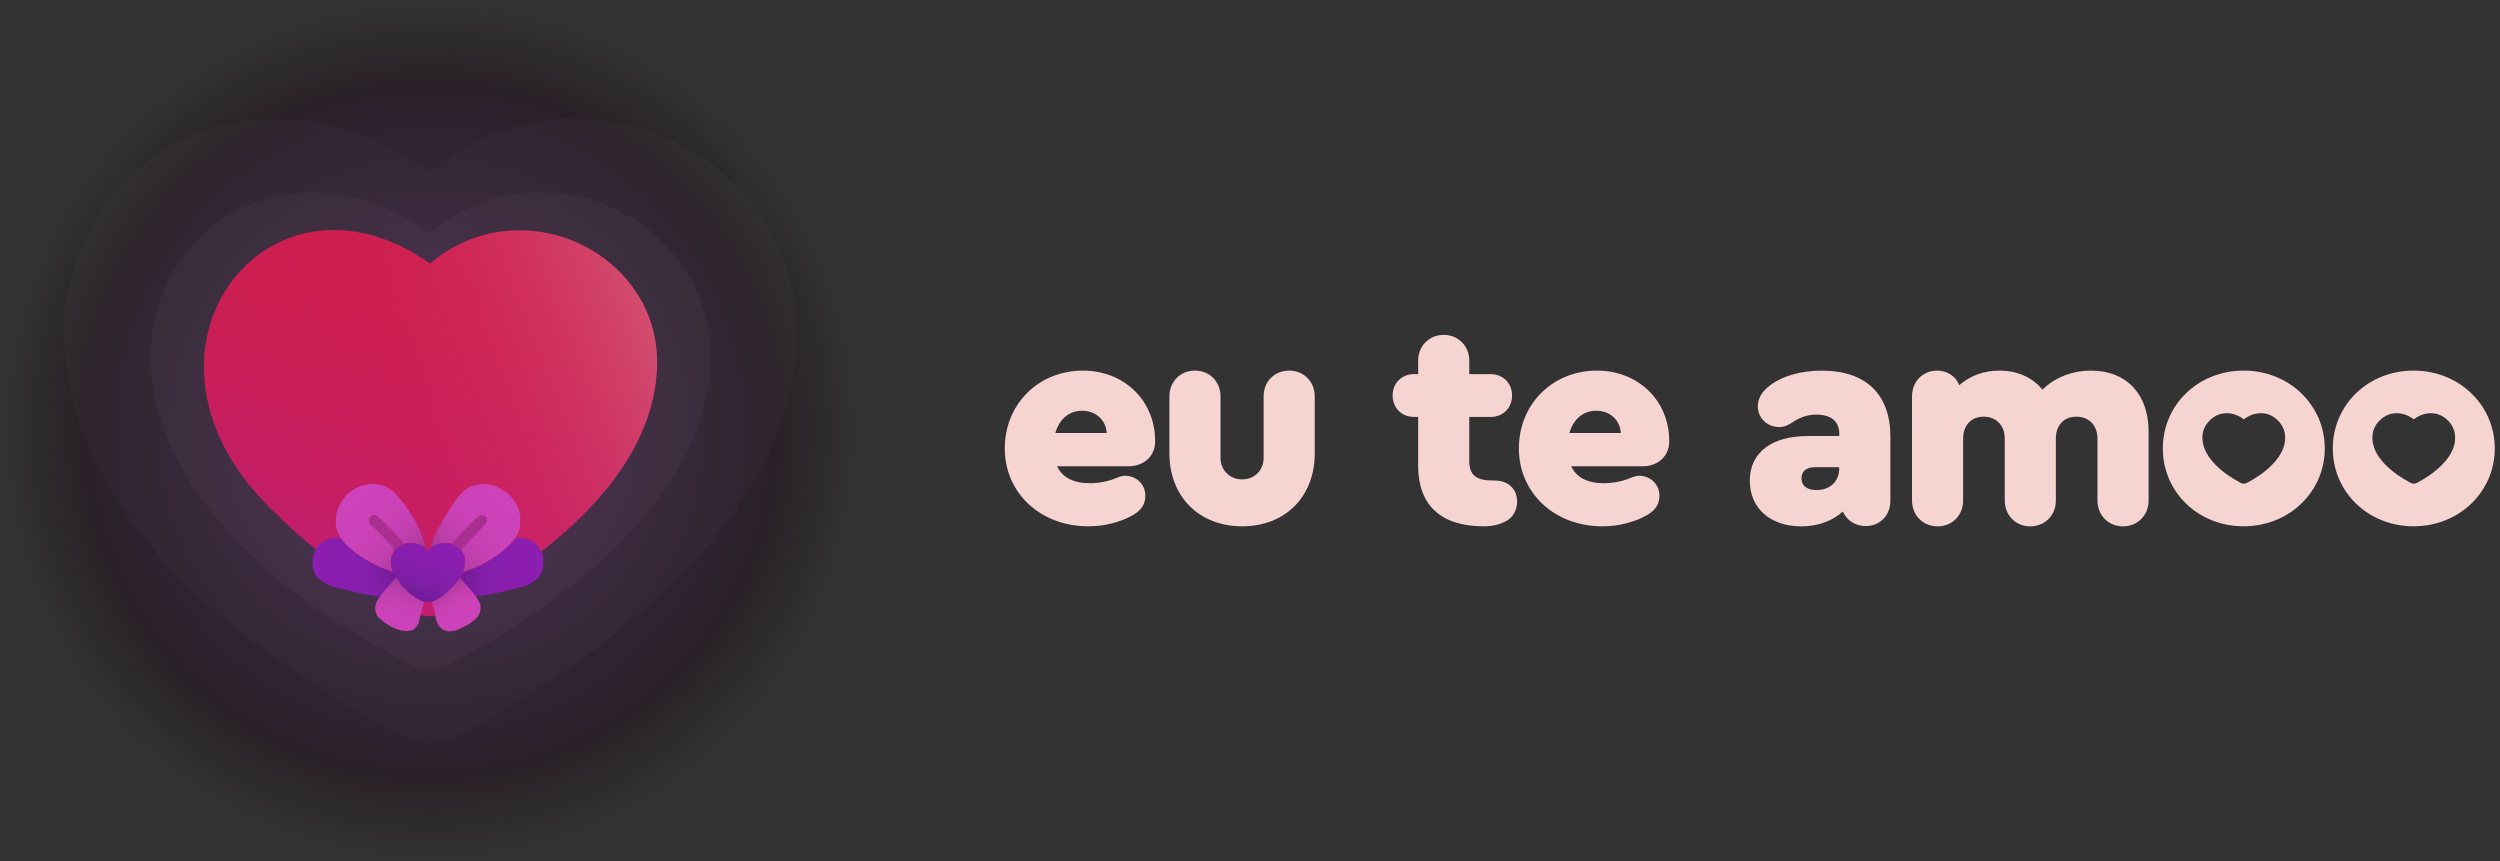 <svg width="209" height="72" viewBox="0 0 209 72" fill="none" xmlns="http://www.w3.org/2000/svg">
<rect x="0" y="0" width="209" height="72" fill="#333333" stroke="none"/>
<path d="M72 0H0V72H72V0Z" fill="url(#paint0_radial_9020_325)" fill-opacity="0.4"/>
<path d="M54.874 31.526C54.013 40.449 44.846 47.16 37.376 51.146C36.887 51.403 36.424 51.519 35.949 51.519C35.486 51.519 35.01 51.416 34.521 51.146C30.356 48.934 26.46 46.337 23.117 42.981C8.936 29.764 22.269 12.369 35.949 22.037C43.817 15.377 55.929 21.51 54.874 31.526Z" fill="#CC1243"/>
<path opacity="0.3" d="M54.874 31.526C54.013 40.449 44.846 47.16 37.376 51.146C36.887 51.403 36.424 51.519 35.949 51.519C35.486 51.519 35.01 51.416 34.521 51.146C30.356 48.934 26.46 46.337 23.117 42.981C8.936 29.764 22.269 12.369 35.949 22.037C43.817 15.377 55.929 21.51 54.874 31.526Z" fill="url(#paint1_linear_9020_325)"/>
<path opacity="0.6" d="M54.874 31.526C54.013 40.449 44.846 47.16 37.376 51.146C36.887 51.403 36.424 51.519 35.949 51.519C35.486 51.519 35.01 51.416 34.521 51.146C30.356 48.934 26.46 46.337 23.117 42.981C8.936 29.764 22.269 12.369 35.949 22.037C43.817 15.377 55.929 21.51 54.874 31.526Z" fill="url(#paint2_linear_9020_325)"/>
<path d="M45.386 47.52C45.18 48.446 44.306 48.883 43.483 49.101C42.261 49.423 41.04 49.718 39.793 49.886C39.407 49.436 39.047 48.934 38.623 48.51C38.301 48.343 38.623 48.047 38.7 47.829C40.397 47.34 41.94 46.299 43.123 44.987C44.139 44.833 45.116 45.437 45.399 46.44C45.411 46.491 45.424 47.507 45.399 47.533L45.386 47.52Z" fill="url(#paint3_linear_9020_325)"/>
<path d="M33.133 48.33C32.619 48.78 32.207 49.346 31.77 49.873C30.51 49.757 29.276 49.384 28.067 49.114C27.27 48.857 26.396 48.471 26.177 47.559C25.894 46.029 26.833 44.794 28.44 44.974C29.379 46.054 30.6 46.864 31.886 47.469C32.22 47.572 32.529 47.739 32.863 47.803C32.901 47.829 33.133 48.15 33.146 48.317L33.133 48.33Z" fill="url(#paint4_linear_9020_325)"/>
<path d="M43.47 43.65C43.676 45.489 40.243 47.404 38.7 47.816C38.931 47.199 38.97 46.504 38.546 45.964C38.816 45.617 40.513 43.984 40.654 43.624C40.834 43.264 40.397 42.879 39.96 43.213C39.484 43.624 38.314 44.82 37.839 45.476C37.221 45.283 36.591 45.437 36.064 45.771C36.09 44.769 37.697 42.416 38.199 41.683C38.636 41.104 39.137 40.629 39.896 40.526C41.76 40.179 43.599 41.747 43.496 43.65H43.47Z" fill="#CC3AB7"/>
<path opacity="0.2" d="M43.47 43.65C43.676 45.489 40.243 47.404 38.7 47.816C38.931 47.199 38.97 46.504 38.546 45.964C38.816 45.617 40.513 43.984 40.654 43.624C40.834 43.264 40.397 42.879 39.96 43.213C39.484 43.624 38.314 44.82 37.839 45.476C37.221 45.283 36.591 45.437 36.064 45.771C36.09 44.769 37.697 42.416 38.199 41.683C38.636 41.104 39.137 40.629 39.896 40.526C41.76 40.179 43.599 41.747 43.496 43.65H43.47Z" fill="url(#paint5_linear_9020_325)"/>
<path d="M35.524 45.771C34.971 45.424 34.367 45.283 33.724 45.463C33.146 44.614 32.374 43.946 31.641 43.226C31.153 42.75 30.51 43.457 31.024 43.881C31.731 44.524 32.413 45.193 33.004 45.951C32.554 46.491 32.619 47.186 32.85 47.803C31.41 47.404 28.71 45.887 28.209 44.434C27.617 42.673 28.967 40.654 30.819 40.5C31.821 40.333 32.799 40.809 33.364 41.631C34.38 42.814 35.216 44.229 35.537 45.759L35.524 45.771Z" fill="#CC3AB7"/>
<path opacity="0.2" d="M35.524 45.771C34.971 45.424 34.367 45.283 33.724 45.463C33.146 44.614 32.374 43.946 31.641 43.226C31.153 42.75 30.51 43.457 31.024 43.881C31.731 44.524 32.413 45.193 33.004 45.951C32.554 46.491 32.619 47.186 32.85 47.803C31.41 47.404 28.71 45.887 28.209 44.434C27.617 42.673 28.967 40.654 30.819 40.5C31.821 40.333 32.799 40.809 33.364 41.631C34.38 42.814 35.216 44.229 35.537 45.759L35.524 45.771Z" fill="url(#paint6_linear_9020_325)"/>
<path d="M35.434 50.31C35.319 50.76 35.203 51.223 35.087 51.686C34.843 53.524 32.696 52.611 31.821 51.763C31.436 51.493 31.32 51.056 31.384 50.618L31.41 50.58C31.423 50.297 31.603 50.104 31.757 49.898C32.143 49.32 32.696 48.793 33.133 48.266C33.506 49.101 34.586 49.963 35.434 50.31Z" fill="url(#paint7_linear_9020_325)"/>
<path opacity="0.1" d="M35.434 50.31C35.319 50.76 35.203 51.223 35.087 51.686C34.843 53.524 32.696 52.611 31.821 51.763C31.436 51.493 31.32 51.056 31.384 50.618L31.41 50.58C31.423 50.297 31.603 50.104 31.757 49.898C32.143 49.32 32.696 48.793 33.133 48.266C33.506 49.101 34.586 49.963 35.434 50.31Z" fill="url(#paint8_linear_9020_325)"/>
<path d="M38.867 47.121C38.829 47.559 38.597 47.944 38.469 48.343C37.813 49.101 37.106 49.95 36.116 50.31C35.473 50.387 35.216 50.246 34.65 49.899C33.891 49.333 33.261 48.677 32.863 47.816C32.079 45.964 33.981 44.73 35.537 45.771C35.666 46.041 35.781 46.067 36.013 45.849C36.013 45.849 36.039 45.784 36.051 45.771C37.183 44.936 39.047 45.553 38.867 47.121Z" fill="url(#paint9_linear_9020_325)"/>
<path d="M40.166 50.696C40.269 51.75 39.086 52.226 38.314 52.624C37.376 53.01 36.617 52.663 36.424 51.647C36.45 51.454 36.334 51.274 36.347 51.081C36.231 50.837 36.206 50.567 36.116 50.31C37.106 49.95 37.813 49.101 38.469 48.343C38.944 48.819 39.369 49.371 39.793 49.873C39.947 50.13 40.14 50.374 40.179 50.696H40.166Z" fill="#CC3AB7"/>
<path opacity="0.2" d="M40.166 50.696C40.269 51.75 39.086 52.226 38.314 52.624C37.376 53.01 36.617 52.663 36.424 51.647C36.45 51.454 36.334 51.274 36.347 51.081C36.231 50.837 36.206 50.567 36.116 50.31C37.106 49.95 37.813 49.101 38.469 48.343C38.944 48.819 39.369 49.371 39.793 49.873C39.947 50.13 40.14 50.374 40.179 50.696H40.166Z" fill="url(#paint10_linear_9020_325)"/>
<path d="M33.737 45.476C33.467 45.604 33.223 45.759 33.017 45.977C32.426 45.219 31.744 44.55 31.037 43.907C30.523 43.483 31.166 42.776 31.654 43.251C32.387 43.959 33.159 44.64 33.737 45.489V45.476Z" fill="#A5258D"/>
<path d="M40.371 44.023C40.294 44.1 38.623 45.874 38.546 45.964C38.353 45.784 37.826 45.476 37.826 45.476C37.749 45.476 39.021 44.01 39.947 43.213C40.5 42.801 41.091 43.431 40.371 44.023Z" fill="#A5258D"/>
<path opacity="0.03" d="M59.323 31.23C58.256 42.249 46.929 50.554 37.697 55.466C36.501 56.083 35.37 56.083 34.174 55.466C-4.693 35.46 17.177 5.991 35.936 19.504C45.669 11.276 60.621 18.849 59.31 31.243L59.323 31.23Z" fill="white"/>
<path opacity="0.02" d="M66.523 29.764C65.121 44.19 50.31 55.054 38.237 61.483C36.669 62.293 35.203 62.293 33.634 61.483C-17.28 35.254 11.417 -3.266 35.923 14.413C48.651 3.651 68.22 13.551 66.523 29.764Z" fill="white"/>
<path d="M90.534 30.983C86.807 30.983 84 33.79 84 37.491C84 41.192 86.956 43.999 90.981 43.999C92.323 43.999 93.614 43.676 94.682 43.081C95.427 42.659 95.751 42.136 95.751 41.441C95.751 40.497 95.006 39.775 94.062 39.775C93.813 39.775 93.589 39.85 93.291 39.974C92.644 40.248 91.825 40.396 91.129 40.396C89.737 40.396 88.819 39.925 88.371 38.981H94.334C95.624 38.981 96.569 38.136 96.569 36.919V36.87C96.569 33.492 93.985 30.983 90.532 30.983H90.534ZM88.224 36.2C88.547 35.057 89.367 34.338 90.459 34.338C91.626 34.338 92.471 35.132 92.52 36.2H88.224Z" fill="#F6D4D1"/>
<path d="M107.775 30.983C106.534 30.983 105.639 31.901 105.639 33.145V38.264C105.639 39.306 104.894 40.077 103.849 40.077C102.805 40.077 102.036 39.306 102.036 38.264V33.143C102.036 31.901 101.118 30.981 99.9 30.981C98.681 30.981 97.763 31.899 97.763 33.143V37.913C97.763 41.516 100.246 43.999 103.849 43.999C107.452 43.999 109.912 41.516 109.912 37.913V33.143C109.912 31.901 108.993 30.981 107.775 30.981V30.983Z" fill="#F6D4D1"/>
<path d="M124.942 40.173H124.844C123.403 40.173 122.831 39.726 122.831 38.534V34.856H124.621C125.663 34.856 126.41 34.085 126.41 33.066C126.41 32.047 125.665 31.277 124.621 31.277H122.831V30.159C122.831 28.918 121.913 27.997 120.695 27.997C119.477 27.997 118.558 28.916 118.558 30.159V31.277H118.211C117.192 31.277 116.422 32.022 116.422 33.066C116.422 34.111 117.192 34.856 118.211 34.856H118.558V38.955C118.558 42.235 120.472 43.999 124.024 43.999C124.794 43.999 125.366 43.849 125.886 43.577C126.458 43.28 126.83 42.682 126.83 41.937C126.83 40.869 126.085 40.173 124.942 40.173Z" fill="#F6D4D1"/>
<path d="M133.512 30.983C129.785 30.983 126.978 33.79 126.978 37.491C126.978 41.192 129.934 43.999 133.959 43.999C135.301 43.999 136.592 43.676 137.661 43.081C138.406 42.659 138.729 42.136 138.729 41.441C138.729 40.497 137.984 39.775 137.04 39.775C136.791 39.775 136.569 39.85 136.269 39.974C135.623 40.248 134.803 40.396 134.107 40.396C132.715 40.396 131.797 39.925 131.35 38.981H137.312C138.603 38.981 139.547 38.136 139.547 36.919V36.87C139.547 33.492 136.963 30.983 133.51 30.983H133.512ZM131.202 36.2C131.525 35.057 132.345 34.338 133.437 34.338C134.604 34.338 135.449 35.132 135.498 36.2H131.2H131.202Z" fill="#F6D4D1"/>
<path d="M152.318 30.983C150.505 30.983 148.915 31.454 147.872 32.3C147.275 32.771 146.953 33.342 146.953 33.965C146.953 34.935 147.724 35.703 148.743 35.703C149.116 35.703 149.39 35.605 149.886 35.282C150.533 34.86 151.153 34.661 151.849 34.661C153.067 34.661 153.763 35.232 153.763 36.251V36.45H151.153C148.099 36.45 146.283 37.842 146.283 40.177C146.283 42.513 148.022 44.003 150.582 44.003C151.973 44.003 153.191 43.556 154.061 42.761C154.384 43.506 155.103 43.979 155.974 43.979C157.167 43.979 158.036 43.084 158.036 41.868V36.502C158.036 32.974 155.998 30.987 152.322 30.987L152.318 30.983ZM153.759 39.157C153.759 40.25 152.988 40.97 151.871 40.97C151.077 40.97 150.604 40.623 150.604 40C150.604 39.377 151.025 39.056 151.747 39.056H153.759V39.154V39.157Z" fill="#F6D4D1"/>
<path d="M174.826 30.983C173.212 30.983 171.746 31.58 170.752 32.574C169.907 31.555 168.665 30.983 167.15 30.983C165.833 30.983 164.666 31.43 163.795 32.201C163.497 31.456 162.802 30.983 161.932 30.983C160.74 30.983 159.845 31.901 159.845 33.145V41.841C159.845 43.083 160.764 44.003 161.982 44.003C163.2 44.003 164.118 43.084 164.118 41.841V36.673C164.118 35.556 164.788 34.834 165.833 34.834C166.878 34.834 167.597 35.556 167.597 36.673V41.841C167.597 43.083 168.515 44.003 169.733 44.003C170.951 44.003 171.87 43.084 171.87 41.841V36.673C171.87 35.556 172.54 34.834 173.585 34.834C174.629 34.834 175.349 35.556 175.349 36.673V41.841C175.349 43.083 176.267 44.003 177.485 44.003C178.703 44.003 179.622 43.084 179.622 41.841V36.052C179.622 32.946 177.759 30.985 174.826 30.985V30.983Z" fill="#F6D4D1"/>
<path d="M187.57 30.981C183.768 30.981 180.812 33.839 180.812 37.489C180.812 41.139 183.766 43.997 187.57 43.997C191.374 43.997 194.352 41.116 194.352 37.489C194.352 33.863 191.37 30.981 187.57 30.981ZM191.035 36.791C191.029 36.85 191.008 37.136 190.874 37.485C190.669 38.025 190.328 38.475 189.924 38.881C189.313 39.493 188.601 39.967 187.842 40.369C187.754 40.416 187.667 40.438 187.582 40.436C187.497 40.438 187.411 40.416 187.322 40.369C186.563 39.965 185.852 39.492 185.241 38.881C184.837 38.475 184.496 38.025 184.291 37.485C184.157 37.138 184.135 36.85 184.129 36.791C184.123 36.712 184.103 36.409 184.172 36.111C184.344 35.378 185.036 34.686 185.828 34.57C186.455 34.481 187.009 34.645 187.515 35.008C187.535 35.022 187.557 35.039 187.58 35.057C187.604 35.039 187.626 35.022 187.645 35.008C188.152 34.645 188.706 34.481 189.332 34.57C190.125 34.684 190.816 35.376 190.988 36.111C191.057 36.409 191.037 36.712 191.031 36.791H191.035Z" fill="#F6D4D1"/>
<path d="M201.781 30.981C197.979 30.981 195.022 33.839 195.022 37.489C195.022 41.139 197.977 43.997 201.781 43.997C205.585 43.997 208.563 41.116 208.563 37.489C208.563 33.863 205.581 30.981 201.781 30.981ZM205.244 36.791C205.24 36.85 205.216 37.136 205.084 37.485C204.879 38.025 204.536 38.475 204.132 38.881C203.523 39.493 202.812 39.967 202.053 40.369C201.964 40.416 201.877 40.438 201.793 40.436C201.708 40.438 201.621 40.416 201.532 40.369C200.774 39.965 200.062 39.492 199.451 38.881C199.047 38.475 198.704 38.025 198.499 37.485C198.367 37.138 198.343 36.85 198.339 36.791C198.334 36.712 198.314 36.409 198.383 36.111C198.554 35.378 199.244 34.686 200.038 34.57C200.663 34.481 201.219 34.645 201.726 35.008C201.745 35.022 201.765 35.039 201.791 35.057C201.814 35.039 201.836 35.022 201.856 35.008C202.36 34.645 202.916 34.481 203.543 34.57C204.335 34.684 205.027 35.376 205.198 36.111C205.265 36.409 205.248 36.712 205.24 36.791H205.244Z" fill="#F6D4D1"/>
<defs>
<radialGradient id="paint0_radial_9020_325" cx="0" cy="0" r="1" gradientUnits="userSpaceOnUse" gradientTransform="translate(36 36) scale(36)">
<stop stop-color="#9D12CC" stop-opacity="0.4"/>
<stop offset="0.24" stop-color="#6B0C86" stop-opacity="0.61"/>
<stop offset="0.53" stop-color="#380640" stop-opacity="0.82"/>
<stop offset="0.8" stop-color="#190315" stop-opacity="0.95"/>
<stop offset="1" stop-color="#0F0206" stop-opacity="0"/>
</radialGradient>
<linearGradient id="paint1_linear_9020_325" x1="40.217" y1="17.601" x2="29.79" y2="49.654" gradientUnits="userSpaceOnUse">
<stop stop-color="#CC1243"/>
<stop offset="0.17" stop-color="#CA1246"/>
<stop offset="0.34" stop-color="#C61252"/>
<stop offset="0.51" stop-color="#BF1266"/>
<stop offset="0.68" stop-color="#B61282"/>
<stop offset="0.85" stop-color="#AA12A5"/>
<stop offset="1" stop-color="#9D12CC"/>
</linearGradient>
<linearGradient id="paint2_linear_9020_325" x1="54.257" y1="26.524" x2="19.594" y2="39.819" gradientUnits="userSpaceOnUse">
<stop stop-color="#E0E0E0" stop-opacity="0.4"/>
<stop offset="0.11" stop-color="#E0BBC6" stop-opacity="0.33"/>
<stop offset="0.35" stop-color="#E17395" stop-opacity="0.18"/>
<stop offset="0.58" stop-color="#E14072" stop-opacity="0.08"/>
<stop offset="0.81" stop-color="#E1215D" stop-opacity="0.02"/>
<stop offset="1" stop-color="#E21756" stop-opacity="0"/>
</linearGradient>
<linearGradient id="paint3_linear_9020_325" x1="38.481" y1="47.417" x2="45.411" y2="47.417" gradientUnits="userSpaceOnUse">
<stop stop-color="#691193"/>
<stop offset="0.07" stop-color="#6F1198"/>
<stop offset="0.27" stop-color="#7C12A4"/>
<stop offset="0.52" stop-color="#8413AA"/>
<stop offset="1" stop-color="#8714AD"/>
</linearGradient>
<linearGradient id="paint4_linear_9020_325" x1="26.383" y1="48.33" x2="32.683" y2="46.646" gradientUnits="userSpaceOnUse">
<stop stop-color="#8714AD"/>
<stop offset="0.48" stop-color="#8413AA"/>
<stop offset="0.73" stop-color="#7C12A4"/>
<stop offset="0.93" stop-color="#6F1198"/>
<stop offset="1" stop-color="#691193"/>
</linearGradient>
<linearGradient id="paint5_linear_9020_325" x1="42.531" y1="41.361" x2="37.196" y2="46.89" gradientUnits="userSpaceOnUse">
<stop stop-color="#CC3AB7"/>
<stop offset="0.28" stop-color="#C939B4"/>
<stop offset="0.42" stop-color="#C137AD"/>
<stop offset="0.54" stop-color="#B433A1"/>
<stop offset="0.64" stop-color="#A12D90"/>
<stop offset="0.73" stop-color="#88267A"/>
<stop offset="0.81" stop-color="#691E5E"/>
<stop offset="0.89" stop-color="#45133E"/>
<stop offset="0.96" stop-color="#1C0719"/>
<stop offset="1"/>
</linearGradient>
<linearGradient id="paint6_linear_9020_325" x1="34.367" y1="46.89" x2="29.031" y2="41.361" gradientUnits="userSpaceOnUse">
<stop/>
<stop offset="0.04" stop-color="#1C0719"/>
<stop offset="0.11" stop-color="#45133E"/>
<stop offset="0.19" stop-color="#691E5E"/>
<stop offset="0.27" stop-color="#88267A"/>
<stop offset="0.36" stop-color="#A12D90"/>
<stop offset="0.46" stop-color="#B433A1"/>
<stop offset="0.58" stop-color="#C137AD"/>
<stop offset="0.72" stop-color="#C939B4"/>
<stop offset="1" stop-color="#CC3AB7"/>
</linearGradient>
<linearGradient id="paint7_linear_9020_325" x1="33.416" y1="52.753" x2="33.416" y2="48.266" gradientUnits="userSpaceOnUse">
<stop stop-color="#CC3AB7"/>
<stop offset="0.41" stop-color="#C839B4"/>
<stop offset="0.76" stop-color="#BE36AE"/>
<stop offset="1" stop-color="#B234A6"/>
</linearGradient>
<linearGradient id="paint8_linear_9020_325" x1="32.593" y1="52.316" x2="34.483" y2="49.05" gradientUnits="userSpaceOnUse">
<stop stop-color="#CC3AB7"/>
<stop offset="0.28" stop-color="#C939B4"/>
<stop offset="0.42" stop-color="#C137AD"/>
<stop offset="0.54" stop-color="#B433A1"/>
<stop offset="0.64" stop-color="#A12D90"/>
<stop offset="0.73" stop-color="#88267A"/>
<stop offset="0.81" stop-color="#691E5E"/>
<stop offset="0.89" stop-color="#45133E"/>
<stop offset="0.96" stop-color="#1C0719"/>
<stop offset="1"/>
</linearGradient>
<linearGradient id="paint9_linear_9020_325" x1="34.676" y1="50.014" x2="36.489" y2="45.013" gradientUnits="userSpaceOnUse">
<stop stop-color="#691193"/>
<stop offset="0.29" stop-color="#7912A1"/>
<stop offset="0.61" stop-color="#8313AA"/>
<stop offset="1" stop-color="#8714AD"/>
</linearGradient>
<linearGradient id="paint10_linear_9020_325" x1="37.106" y1="49.127" x2="38.944" y2="52.316" gradientUnits="userSpaceOnUse">
<stop/>
<stop offset="0.04" stop-color="#1C0719"/>
<stop offset="0.11" stop-color="#45133E"/>
<stop offset="0.19" stop-color="#691E5E"/>
<stop offset="0.27" stop-color="#88267A"/>
<stop offset="0.36" stop-color="#A12D90"/>
<stop offset="0.46" stop-color="#B433A1"/>
<stop offset="0.58" stop-color="#C137AD"/>
<stop offset="0.72" stop-color="#C939B4"/>
<stop offset="1" stop-color="#CC3AB7"/>
</linearGradient>
</defs>
</svg>
